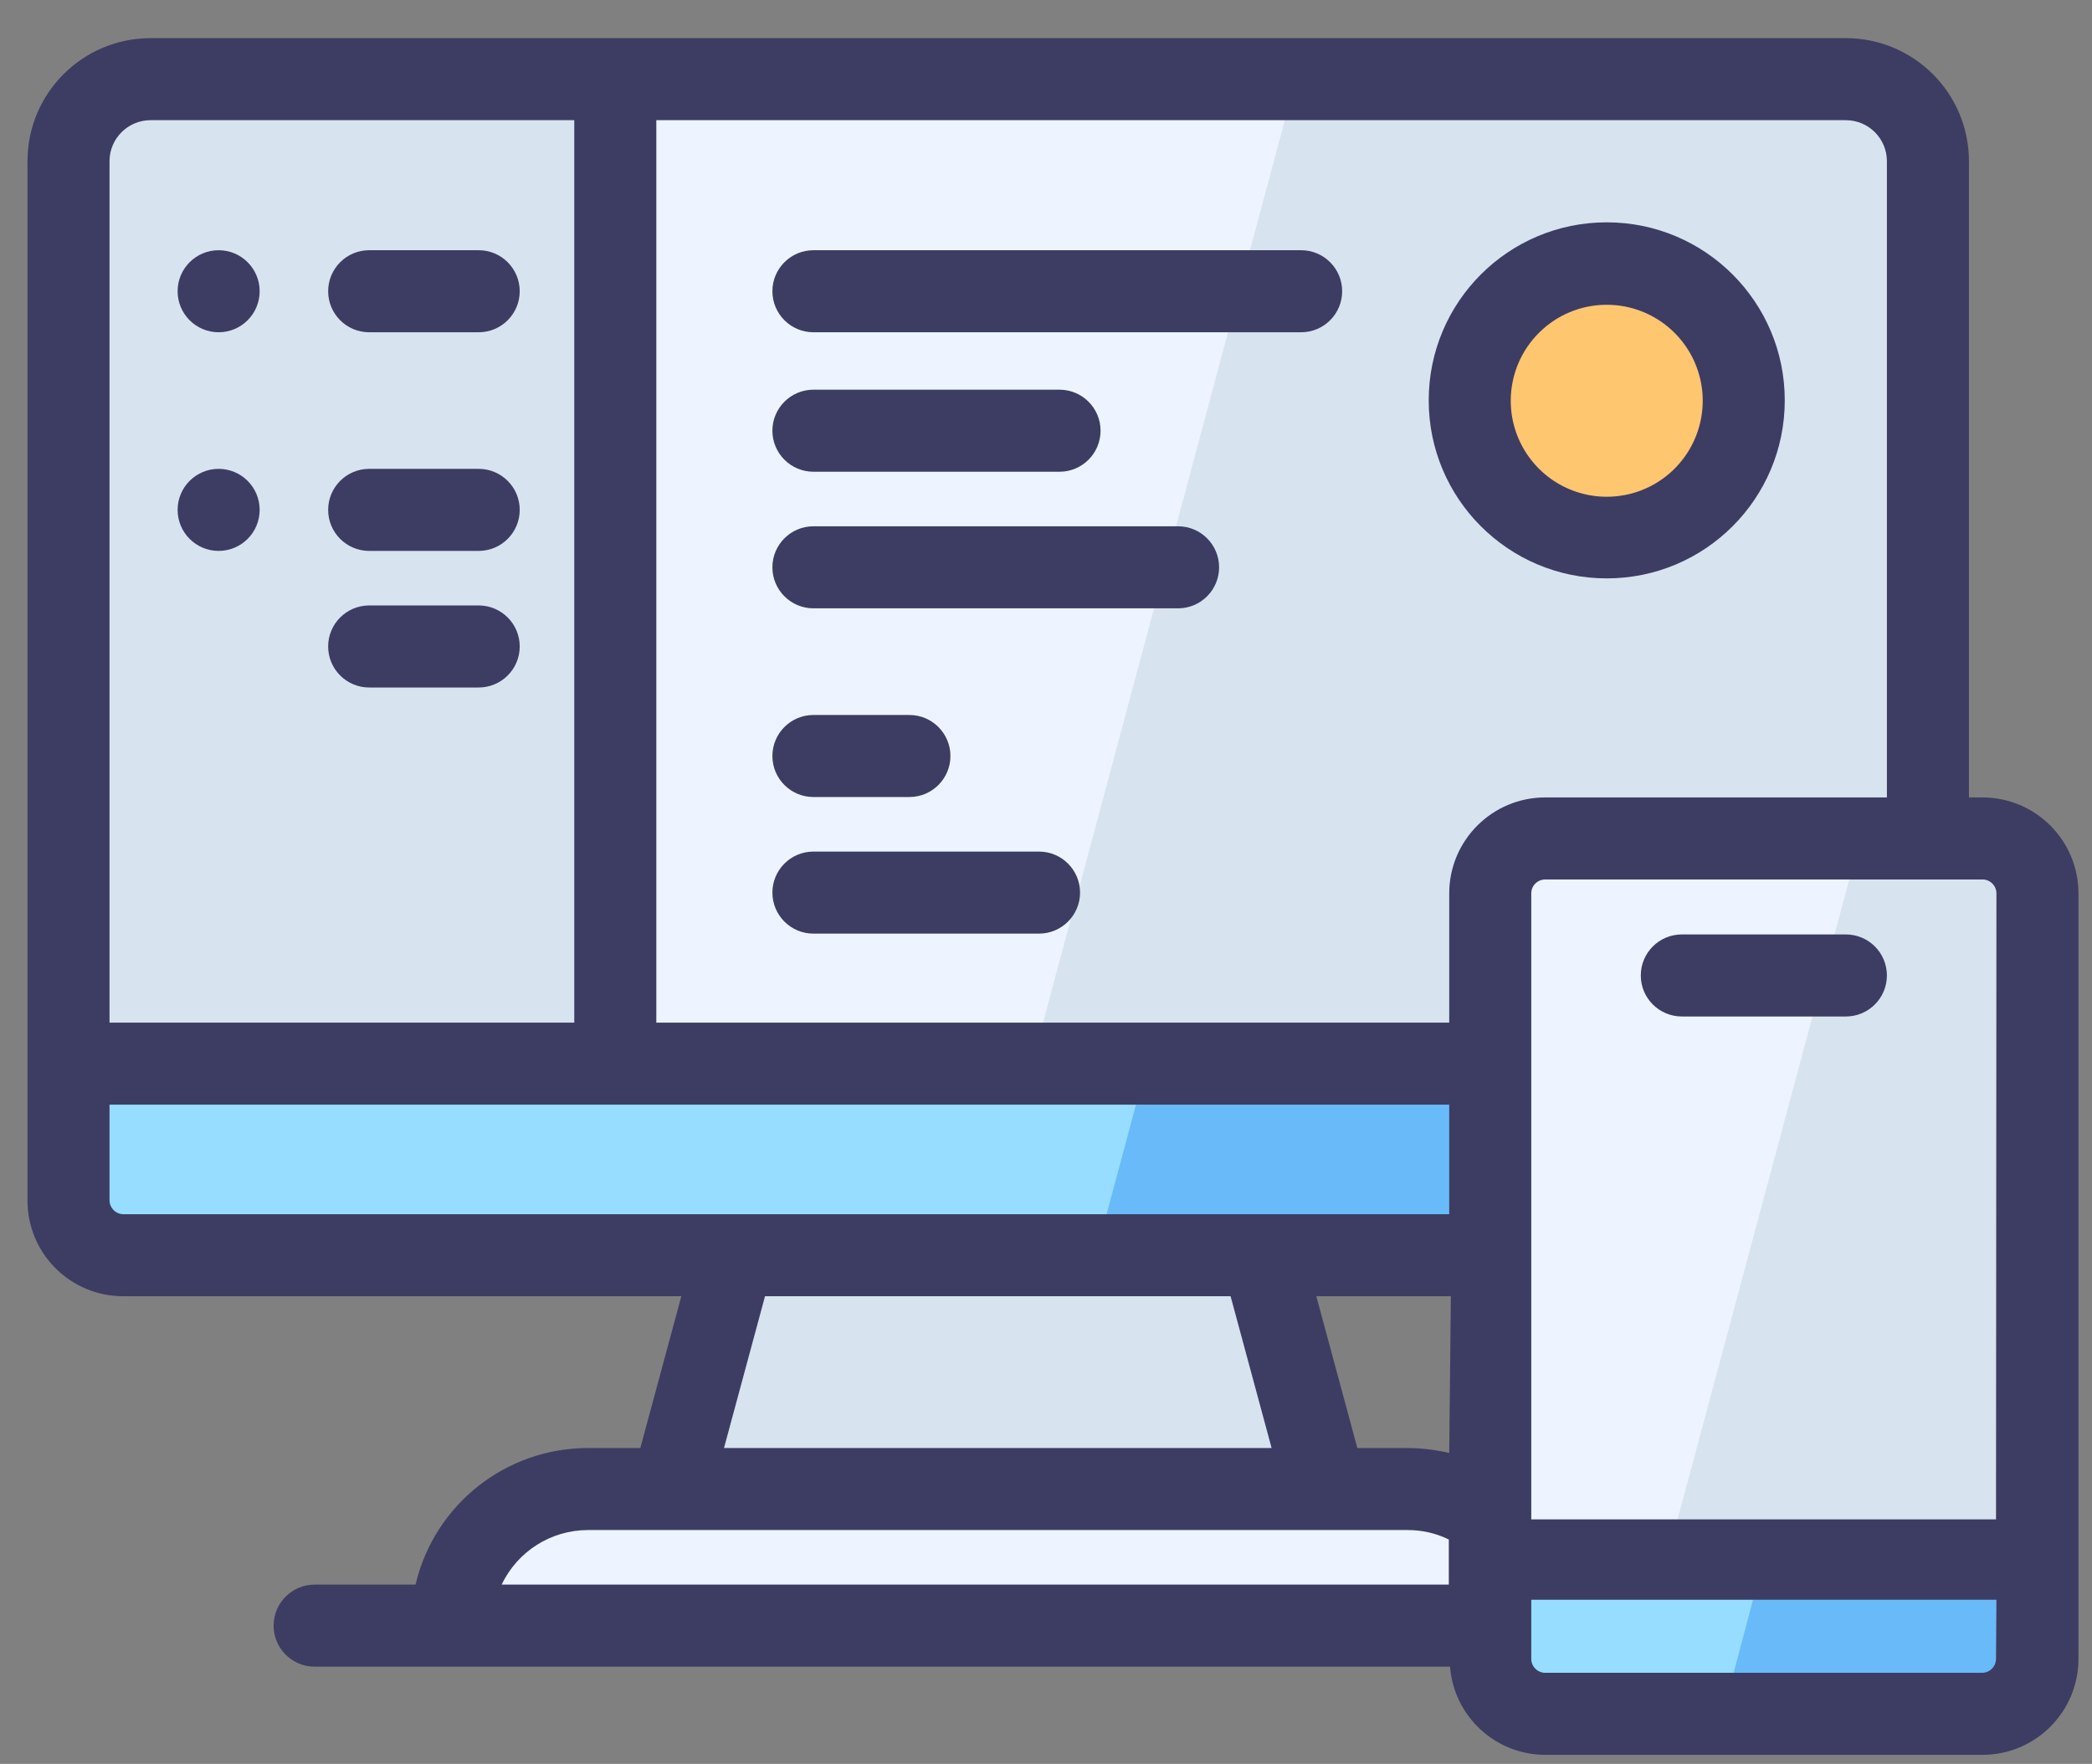 <svg xmlns="http://www.w3.org/2000/svg" preserveAspectRatio="none" viewBox="0 0 51 43" class="bricks-shape-svg">
  <rect x="0" y="0" width="51" height="43" fill="#808080" stroke="none"/>
  <g fill="none" fill-rule="evenodd" transform="translate(-5 -11)">
    <rect width="60" height="60"/>
    <path fill="#FFF" d="M12.67,50.63 L46,50.63"/>
    <polygon fill="#D8E3F0" points="35.73 41.6 22.93 41.6 21.33 47.3 37.33 47.3"/>
    <path fill="#EDF4FF" fill-rule="nonzero" d="M50,12.93 L20,12.93 L20,36.93 L6.67,36.93 L6.67,40.26 C6.667,40.614 6.806,40.955 7.056,41.207 C7.306,41.459 7.646,41.6 8,41.6 L41.33,41.6 L41.33,32.78 C41.33,32.425 41.471,32.084 41.722,31.832 C41.974,31.581 42.315,31.44 42.67,31.44 L52,31.44 L52,14.93 C52,13.825 51.105,12.93 50,12.93 Z M44.17,24.1 C42.818,24.104 41.597,23.293 41.077,22.045 C40.557,20.797 40.84,19.359 41.795,18.402 C42.749,17.445 44.187,17.157 45.436,17.673 C46.685,18.19 47.5,19.408 47.5,20.76 C47.495,22.598 46.008,24.089 44.17,24.1 Z"/>
    <path fill="#D8E3F0" fill-rule="nonzero" d="M30.16,36.93 L41.33,36.93 L41.33,32.78 C41.33,32.425 41.471,32.084 41.722,31.832 C41.974,31.581 42.315,31.44 42.67,31.44 L52,31.44 L52,14.93 C51.997,14.304 51.701,13.716 51.2,13.34 L36.48,13.34 L30.16,36.93 Z M44.16,17.43 C45.512,17.43 46.73,18.245 47.247,19.494 C47.763,20.743 47.475,22.181 46.518,23.135 C45.561,24.09 44.123,24.373 42.875,23.853 C41.627,23.333 40.816,22.112 40.82,20.76 C40.82,19.873 41.174,19.023 41.802,18.398 C42.431,17.773 43.283,17.425 44.17,17.43 L44.16,17.43 Z"/>
    <path fill="#D8E3F0" d="M8.67,12.93 L20,12.93 L20,36.93 L6.67,36.93 L6.67,14.93 C6.67,13.825 7.565,12.93 8.67,12.93 Z"/>
    <path fill="#96DDFF" d="M41.33,36.93 L6.67,36.93 L6.67,40.26 C6.667,40.614 6.806,40.955 7.056,41.207 C7.306,41.459 7.646,41.6 8,41.6 L41.33,41.6 L41.33,36.93 Z"/>
    <polygon fill="#69BAF9" points="41.33 37.01 32.94 37.01 31.73 41.52 31.73 41.6 41.33 41.6"/>
    <path fill="#EDF4FF" d="M42.67,50.63 L16,50.63 C16,48.791 17.491,47.3 19.33,47.3 L39.33,47.3 C41.171,47.3 42.664,48.789 42.67,50.63 Z"/>
    <rect width="13.33" height="21.33" x="41.33" y="31.44" fill="#EDF4FF" rx="1.33"/>
    <polygon fill="#D8E3F0" points="45.73 48.66 50.27 31.74 54.19 31.74 54.19 48.66"/>
    <path fill="#96DDFF" d="M41.33,49 L54.67,49 L54.67,51.4 C54.67,52.135 54.075,52.73 53.34,52.73 L42.67,52.73 C41.935,52.73 41.34,52.135 41.34,51.4 L41.34,49 L41.33,49 Z"/>
    <path fill="#69BAF9" d="M47,52.78 L53.3,52.78 C53.655,52.78 53.996,52.639 54.248,52.388 C54.499,52.136 54.64,51.795 54.64,51.44 L54.64,49 L48,49 L47,52.78 Z"/>
    <circle cx="44.17" cy="20.76" r="3.33" fill="#FFC670"/>
    <path fill="#3D3D63" fill-rule="nonzero" d="M53.33,30.44 L53,30.44 L53,14.93 C53,13.273 51.657,11.93 50,11.93 L8.67,11.93 C7.013,11.93 5.67,13.273 5.67,14.93 L5.67,40.26 C5.667,40.88 5.912,41.475 6.349,41.914 C6.786,42.353 7.38,42.6 8,42.6 L21.61,42.6 L20.61,46.3 L19.33,46.3 C17.327,46.302 15.589,47.681 15.13,49.63 L12.67,49.63 C12.118,49.63 11.67,50.078 11.67,50.63 C11.67,51.182 12.118,51.63 12.67,51.63 L40.35,51.63 C40.444,52.842 41.454,53.778 42.67,53.78 L53.33,53.78 C54.622,53.78 55.67,52.732 55.67,51.44 L55.67,32.78 C55.67,31.488 54.622,30.44 53.33,30.44 Z M21,13.93 L50,13.93 C50.552,13.93 51,14.378 51,14.93 L51,30.44 L42.67,30.44 C41.378,30.44 40.33,31.488 40.33,32.78 L40.33,35.93 L21,35.93 L21,13.93 Z M40.33,46.42 C40.002,46.344 39.667,46.304 39.33,46.3 L38.09,46.3 L37.09,42.6 L40.37,42.6 L40.33,46.42 Z M7.67,14.93 C7.67,14.378 8.118,13.93 8.67,13.93 L19,13.93 L19,35.93 L7.67,35.93 L7.67,14.93 Z M8,40.6 C7.816,40.595 7.67,40.444 7.67,40.26 L7.67,37.93 L40.33,37.93 L40.33,40.6 L8,40.6 Z M36,46.3 L22.65,46.3 L23.65,42.6 L35,42.6 L36,46.3 Z M19.32,48.3 L39.32,48.3 C39.667,48.299 40.009,48.378 40.32,48.53 L40.32,49.63 L17.23,49.63 C17.615,48.819 18.432,48.302 19.33,48.3 L19.32,48.3 Z M53.66,51.44 C53.66,51.53 53.624,51.617 53.56,51.68 C53.497,51.744 53.41,51.78 53.32,51.78 L42.67,51.78 C42.58,51.78 42.493,51.744 42.43,51.68 C42.366,51.617 42.33,51.53 42.33,51.44 L42.33,50 L53.67,50 L53.66,51.44 Z M53.66,48.04 L42.33,48.04 L42.33,32.78 C42.33,32.592 42.482,32.44 42.67,32.44 L53.33,32.44 C53.518,32.44 53.67,32.592 53.67,32.78 L53.66,48.04 Z"/>
    <path fill="#3D3D63" d="M50 33.78L46 33.78C45.448 33.78 45 34.228 45 34.78 45 35.332 45.448 35.78 46 35.78L50 35.78C50.552 35.78 51 35.332 51 34.78 51 34.228 50.552 33.78 50 33.78zM16.67 17.1L14 17.1C13.448 17.1 13 17.548 13 18.1 13 18.652 13.448 19.1 14 19.1L16.67 19.1C17.222 19.1 17.67 18.652 17.67 18.1 17.67 17.548 17.222 17.1 16.67 17.1z"/>
    <circle cx="10.33" cy="18.1" r="1" fill="#3D3D63"/>
    <path fill="#3D3D63" d="M16.67 22.43L14 22.43C13.448 22.43 13 22.878 13 23.43 13 23.982 13.448 24.43 14 24.43L16.67 24.43C17.222 24.43 17.67 23.982 17.67 23.43 17.67 22.878 17.222 22.43 16.67 22.43zM16.67 25.76L14 25.76C13.448 25.76 13 26.208 13 26.76 13 27.312 13.448 27.76 14 27.76L16.67 27.76C17.222 27.76 17.67 27.312 17.67 26.76 17.67 26.208 17.222 25.76 16.67 25.76z"/>
    <circle cx="10.33" cy="23.43" r="1" fill="#3D3D63"/>
    <path fill="#3D3D63" fill-rule="nonzero" d="M44.17,25.1 C46.567,25.1 48.51,23.157 48.51,20.76 C48.51,18.363 46.567,16.42 44.17,16.42 C41.773,16.42 39.83,18.363 39.83,20.76 C39.83,23.157 41.773,25.1 44.17,25.1 Z M44.17,18.43 C45.117,18.43 45.971,19.001 46.333,19.877 C46.694,20.752 46.492,21.76 45.821,22.428 C45.15,23.097 44.142,23.294 43.268,22.929 C42.394,22.564 41.826,21.707 41.83,20.76 C41.836,19.472 42.882,18.43 44.17,18.43 Z"/>
    <path fill="#3D3D63" d="M24.83 22.5L30.83 22.5C31.382 22.5 31.83 22.052 31.83 21.5 31.83 20.948 31.382 20.5 30.83 20.5L24.83 20.5C24.278 20.5 23.83 20.948 23.83 21.5 23.83 22.052 24.278 22.5 24.83 22.5zM33.72 23.83L24.83 23.83C24.278 23.83 23.83 24.278 23.83 24.83 23.83 25.382 24.278 25.83 24.83 25.83L33.72 25.83C34.272 25.83 34.72 25.382 34.72 24.83 34.72 24.278 34.272 23.83 33.72 23.83zM36.72 17.1L24.83 17.1C24.278 17.1 23.83 17.548 23.83 18.1 23.83 18.652 24.278 19.1 24.83 19.1L36.72 19.1C37.272 19.1 37.72 18.652 37.72 18.1 37.72 17.548 37.272 17.1 36.72 17.1zM30.33 31.76L24.83 31.76C24.278 31.76 23.83 32.208 23.83 32.76 23.83 33.312 24.278 33.76 24.83 33.76L30.33 33.76C30.882 33.76 31.33 33.312 31.33 32.76 31.33 32.208 30.882 31.76 30.33 31.76zM24.83 30.43L27.17 30.43C27.722 30.43 28.17 29.982 28.17 29.43 28.17 28.878 27.722 28.43 27.17 28.43L24.83 28.43C24.278 28.43 23.83 28.878 23.83 29.43 23.83 29.982 24.278 30.43 24.83 30.43z"/>
  </g>
</svg>
